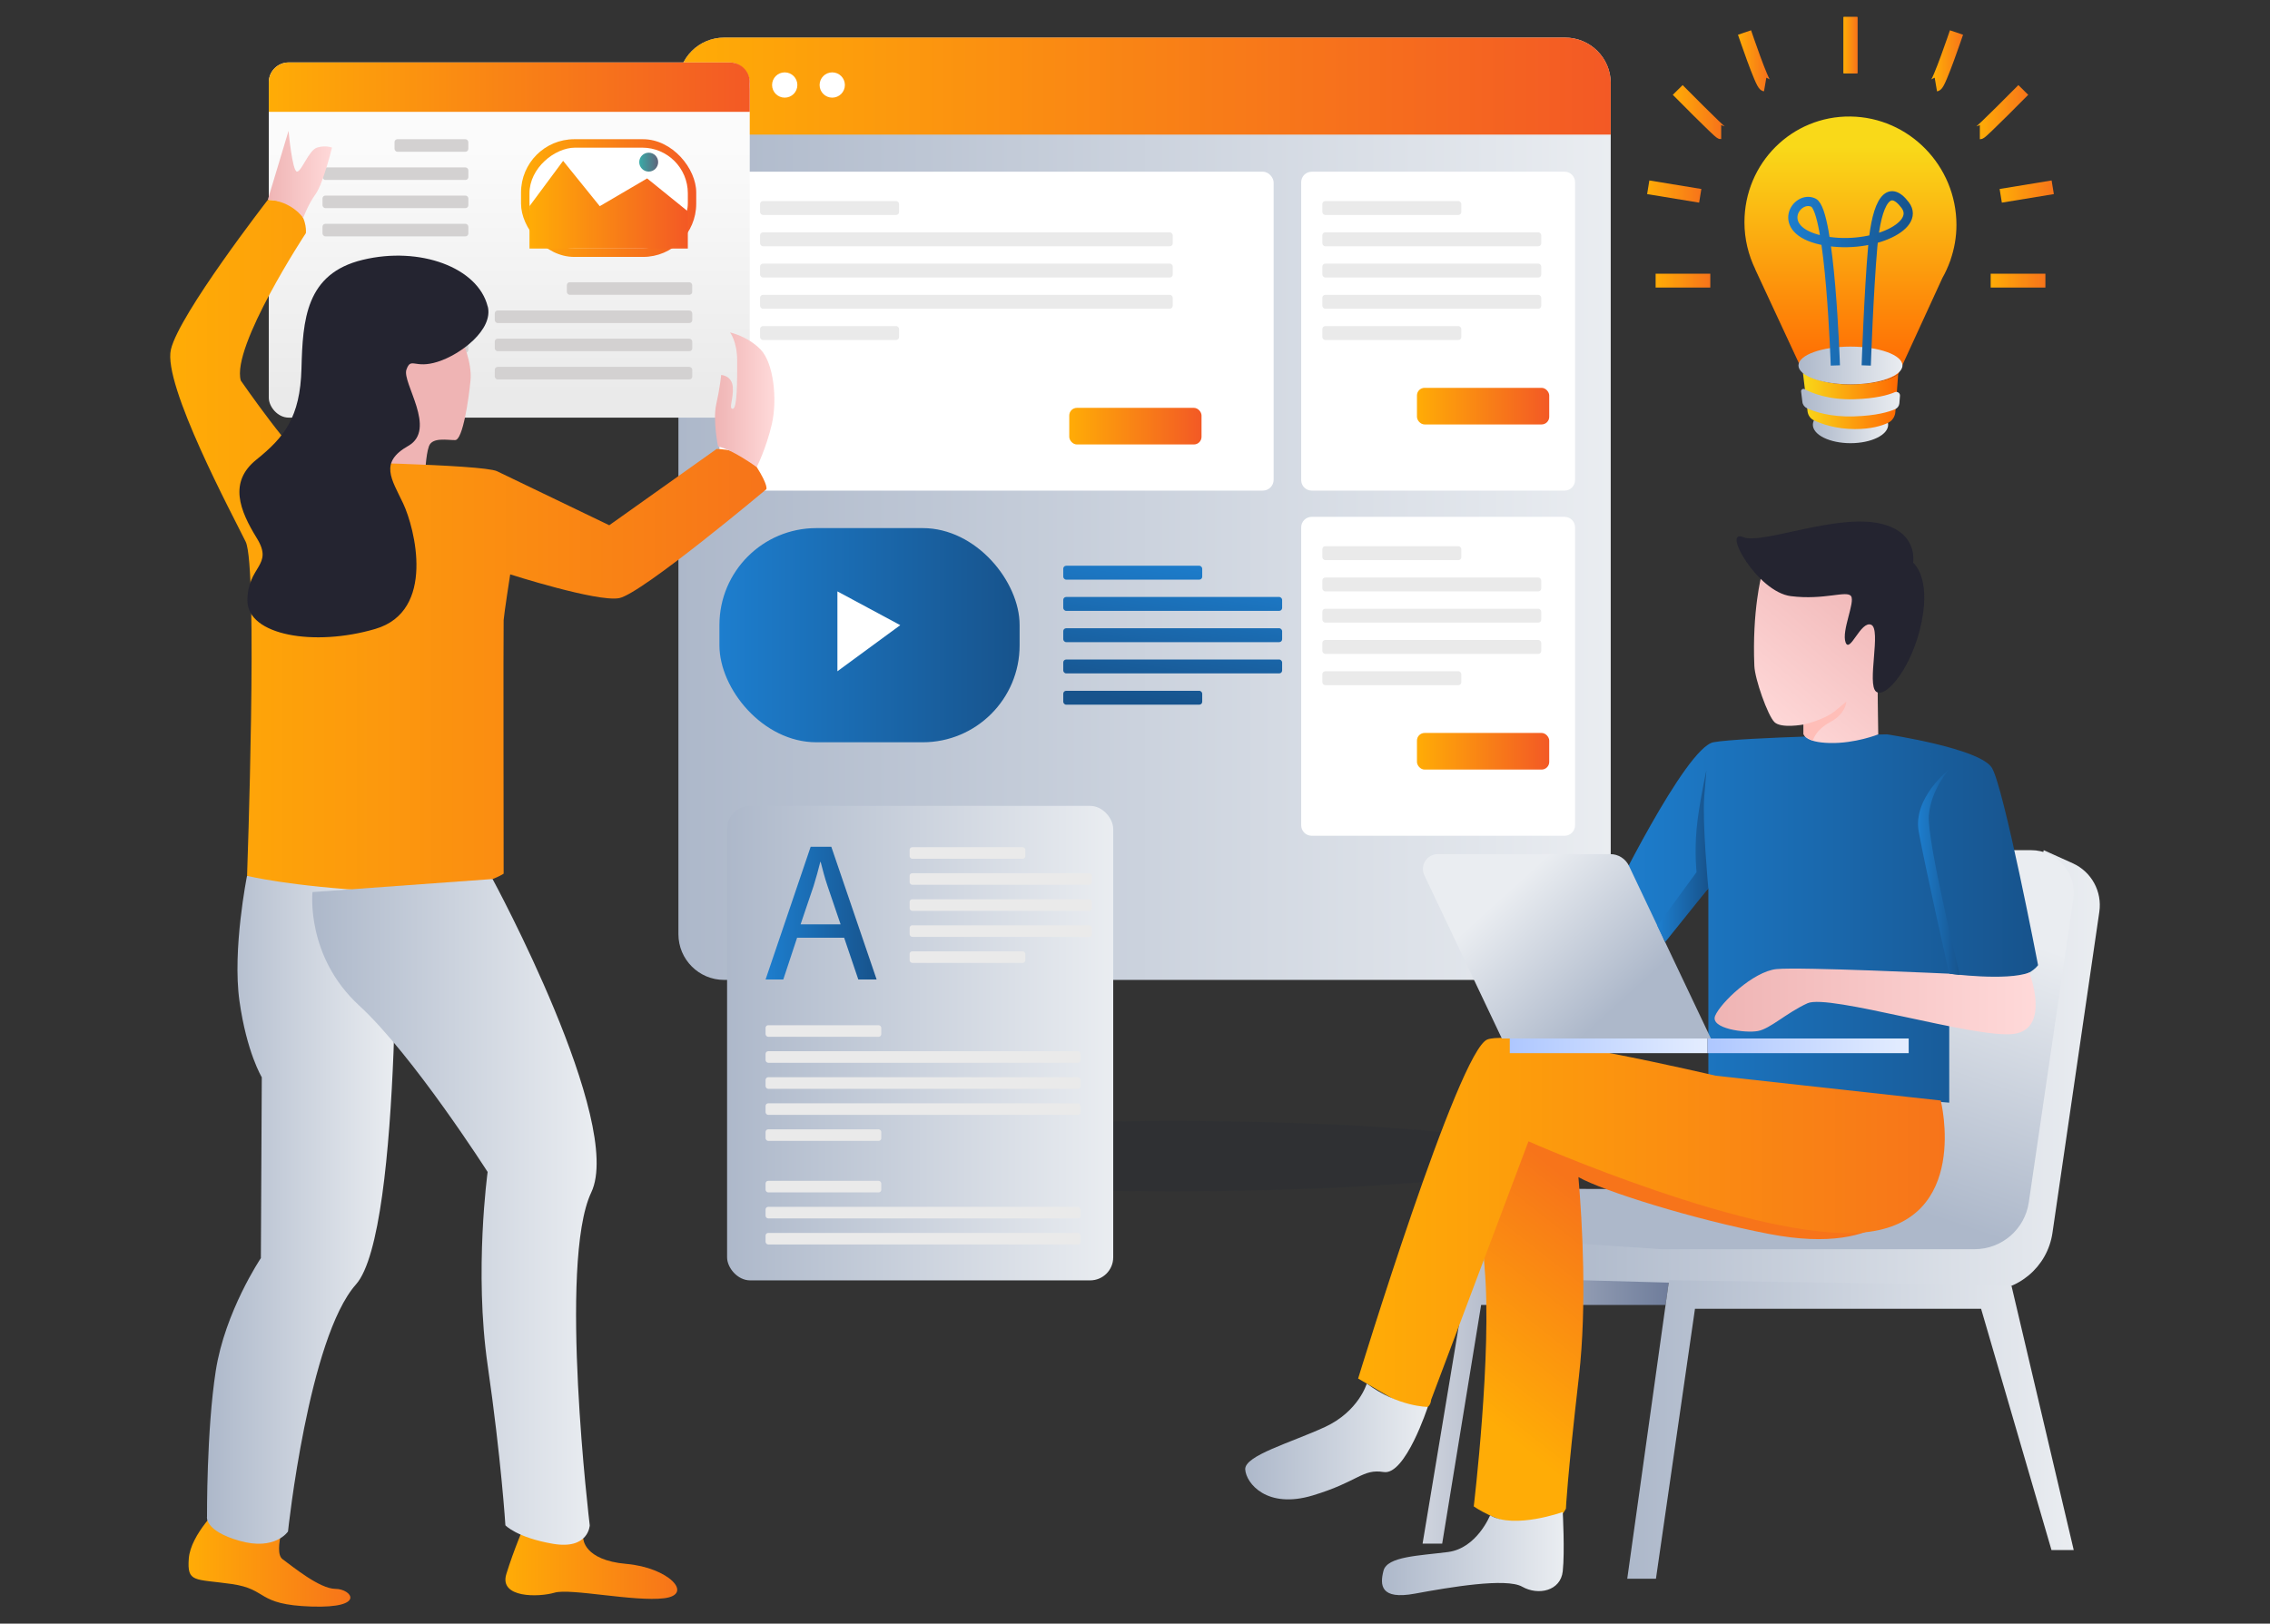 <?xml version="1.0" encoding="UTF-8"?>
<svg id="Layer_1" data-name="Layer 1" xmlns="http://www.w3.org/2000/svg" xmlns:xlink="http://www.w3.org/1999/xlink" viewBox="0 0 492 352">
  <rect x="0" y="0" width="492" height="352" fill="#333333" stroke="none"/>
  <defs>
    <style>
      .cls-1 {
        fill: url(#linear-gradient-15);
      }

      .cls-2 {
        fill: url(#linear-gradient-13);
      }

      .cls-3 {
        fill: url(#linear-gradient-28);
      }

      .cls-4 {
        fill: #222934;
      }

      .cls-5 {
        fill: url(#linear-gradient-42);
      }

      .cls-6 {
        fill: url(#linear-gradient-46);
      }

      .cls-7 {
        fill: url(#linear-gradient-2);
      }

      .cls-8 {
        stroke: url(#linear-gradient-49);
      }

      .cls-8, .cls-9, .cls-10, .cls-11, .cls-12, .cls-13, .cls-14, .cls-15, .cls-16, .cls-17, .cls-18 {
        fill: none;
        stroke-miterlimit: 10;
      }

      .cls-8, .cls-9, .cls-10, .cls-11, .cls-12, .cls-13, .cls-14, .cls-16, .cls-17, .cls-18 {
        stroke-width: 3px;
      }

      .cls-19 {
        fill: url(#linear-gradient-43);
      }

      .cls-20 {
        fill: url(#linear-gradient-25);
      }

      .cls-21 {
        fill: url(#linear-gradient-10);
      }

      .cls-22 {
        fill: url(#linear-gradient-12);
      }

      .cls-23 {
        fill: url(#linear-gradient-40);
      }

      .cls-24 {
        fill: url(#linear-gradient-27);
      }

      .cls-9 {
        stroke: url(#linear-gradient-55);
      }

      .cls-25 {
        fill: url(#linear-gradient-37);
      }

      .cls-10 {
        stroke: url(#linear-gradient-57);
      }

      .cls-26 {
        fill: #fff;
      }

      .cls-11 {
        stroke: url(#linear-gradient-50);
      }

      .cls-27 {
        fill: url(#linear-gradient-39);
      }

      .cls-12 {
        stroke: url(#linear-gradient-52);
      }

      .cls-13 {
        stroke: url(#linear-gradient-56);
      }

      .cls-28 {
        fill: url(#linear-gradient-47);
      }

      .cls-29 {
        fill: url(#linear-gradient-26);
      }

      .cls-30 {
        fill: url(#linear-gradient-4);
      }

      .cls-31 {
        fill: url(#linear-gradient-35);
      }

      .cls-32 {
        fill: #ffbeb8;
      }

      .cls-33 {
        fill: url(#linear-gradient-30);
      }

      .cls-34 {
        opacity: .23;
      }

      .cls-35 {
        fill: url(#linear-gradient-44);
      }

      .cls-14 {
        stroke: url(#linear-gradient-53);
      }

      .cls-36 {
        fill: url(#linear-gradient-3);
      }

      .cls-37 {
        fill: url(#linear-gradient-34);
      }

      .cls-38 {
        fill: url(#linear-gradient-5);
      }

      .cls-39 {
        fill: url(#linear-gradient-38);
      }

      .cls-15 {
        stroke: url(#linear-gradient-48);
        stroke-width: 2px;
      }

      .cls-40 {
        fill: url(#linear-gradient-22);
      }

      .cls-41 {
        fill: url(#linear-gradient-24);
      }

      .cls-42 {
        fill: url(#linear-gradient-33);
      }

      .cls-43 {
        fill: url(#linear-gradient-8);
      }

      .cls-44 {
        fill: url(#linear-gradient-14);
      }

      .cls-45 {
        fill: url(#linear-gradient-29);
      }

      .cls-16 {
        stroke: url(#linear-gradient-54);
      }

      .cls-46 {
        fill: url(#linear-gradient-20);
      }

      .cls-47 {
        fill: url(#linear-gradient-17);
      }

      .cls-48 {
        fill: url(#linear-gradient-7);
      }

      .cls-49 {
        fill: #d3d1d1;
      }

      .cls-50 {
        fill: url(#linear-gradient-9);
      }

      .cls-51 {
        fill: url(#linear-gradient-11);
      }

      .cls-52 {
        fill: url(#linear-gradient-19);
      }

      .cls-17 {
        stroke: url(#linear-gradient-51);
      }

      .cls-53 {
        fill: url(#linear-gradient-6);
      }

      .cls-54 {
        fill: url(#linear-gradient-36);
      }

      .cls-55 {
        fill: url(#linear-gradient-21);
      }

      .cls-56 {
        fill: url(#linear-gradient-45);
      }

      .cls-57 {
        fill: #242430;
      }

      .cls-58 {
        fill: url(#linear-gradient-32);
      }

      .cls-59 {
        fill: url(#linear-gradient-41);
      }

      .cls-60 {
        fill: url(#linear-gradient-16);
      }

      .cls-61 {
        fill: #eaeaea;
      }

      .cls-62 {
        fill: url(#linear-gradient);
      }

      .cls-63 {
        fill: url(#linear-gradient-23);
      }

      .cls-64 {
        fill: url(#linear-gradient-31);
      }

      .cls-18 {
        stroke: url(#linear-gradient-58);
      }

      .cls-65 {
        fill: url(#linear-gradient-18);
      }
    </style>
    <linearGradient id="linear-gradient" x1="147.05" y1="110.29" x2="349.11" y2="110.29" gradientUnits="userSpaceOnUse">
      <stop offset="0" stop-color="#adb8ca"/>
      <stop offset="1" stop-color="#eaedf1"/>
    </linearGradient>
    <linearGradient id="linear-gradient-2" x1="147.05" y1="18.66" x2="349.11" y2="18.66" gradientUnits="userSpaceOnUse">
      <stop offset="0" stop-color="#ffac06"/>
      <stop offset="1" stop-color="#f35925"/>
    </linearGradient>
    <linearGradient id="linear-gradient-3" x1="155.93" y1="137.71" x2="220.99" y2="137.71" gradientUnits="userSpaceOnUse">
      <stop offset="0" stop-color="#1d7ece"/>
      <stop offset="1" stop-color="#17538c"/>
    </linearGradient>
    <linearGradient id="linear-gradient-4" x1="307.11" y1="88.05" x2="335.78" y2="88.05" xlink:href="#linear-gradient-2"/>
    <linearGradient id="linear-gradient-5" x1="231.75" y1="92.39" x2="260.42" y2="92.39" xlink:href="#linear-gradient-2"/>
    <linearGradient id="linear-gradient-6" x1="246.25" y1="119.25" x2="241.55" y2="150.78" xlink:href="#linear-gradient-3"/>
    <linearGradient id="linear-gradient-7" x1="255.7" y1="120.71" x2="250.97" y2="152.4" xlink:href="#linear-gradient-3"/>
    <linearGradient id="linear-gradient-8" x1="256.67" y1="120.95" x2="251.95" y2="152.64" xlink:href="#linear-gradient-3"/>
    <linearGradient id="linear-gradient-9" x1="257.65" y1="121.19" x2="252.92" y2="152.88" xlink:href="#linear-gradient-3"/>
    <linearGradient id="linear-gradient-10" x1="250.13" y1="120.33" x2="245.42" y2="151.87" xlink:href="#linear-gradient-3"/>
    <linearGradient id="linear-gradient-11" x1="307.11" y1="162.87" x2="335.78" y2="162.87" xlink:href="#linear-gradient-2"/>
    <linearGradient id="linear-gradient-12" x1="308.33" y1="300.64" x2="361.75" y2="300.64" gradientUnits="userSpaceOnUse">
      <stop offset="0" stop-color="#cfd4de"/>
      <stop offset="1" stop-color="#6f7d9b"/>
    </linearGradient>
    <linearGradient id="linear-gradient-13" x1="335.8" y1="232.11" x2="455.12" y2="232.11" xlink:href="#linear-gradient"/>
    <linearGradient id="linear-gradient-14" x1="380.77" y1="250.93" x2="401.12" y2="191.22" xlink:href="#linear-gradient"/>
    <linearGradient id="linear-gradient-15" x1="352.69" y1="309.89" x2="449.46" y2="309.89" xlink:href="#linear-gradient"/>
    <linearGradient id="linear-gradient-16" x1="321.6" y1="307.38" x2="353.77" y2="266.41" gradientUnits="userSpaceOnUse">
      <stop offset="0" stop-color="#ffac06"/>
      <stop offset="1" stop-color="#f7741a"/>
    </linearGradient>
    <linearGradient id="linear-gradient-17" x1="348.78" y1="199.13" x2="441.73" y2="199.13" xlink:href="#linear-gradient-3"/>
    <linearGradient id="linear-gradient-18" x1="294.35" y1="265.26" x2="421.51" y2="265.26" xlink:href="#linear-gradient-16"/>
    <linearGradient id="linear-gradient-19" x1="269.89" y1="312.5" x2="309.47" y2="312.5" xlink:href="#linear-gradient"/>
    <linearGradient id="linear-gradient-20" x1="299.52" y1="336.81" x2="338.92" y2="336.81" xlink:href="#linear-gradient"/>
    <linearGradient id="linear-gradient-21" x1="370.04" y1="226.73" x2="413.69" y2="226.73" gradientTransform="translate(783.73 453.46) rotate(-180)" gradientUnits="userSpaceOnUse">
      <stop offset="0" stop-color="#aec7ff"/>
      <stop offset="1" stop-color="#e4edff"/>
    </linearGradient>
    <linearGradient id="linear-gradient-22" x1="350.21" y1="218.31" x2="327.12" y2="192.9" xlink:href="#linear-gradient"/>
    <linearGradient id="linear-gradient-23" x1="327.23" x2="370.04" gradientTransform="translate(697.27 453.46) rotate(-180)" xlink:href="#linear-gradient-21"/>
    <linearGradient id="linear-gradient-24" x1="180.47" y1="156.85" x2="207.67" y2="125.37" gradientTransform="translate(201.1)" gradientUnits="userSpaceOnUse">
      <stop offset="0" stop-color="#ffd9d9"/>
      <stop offset="1" stop-color="#efb4b4"/>
    </linearGradient>
    <linearGradient id="linear-gradient-25" x1="5074.59" y1="217.11" x2="5144.17" y2="217.11" gradientTransform="translate(5515.8) rotate(-180) scale(1 -1)" xlink:href="#linear-gradient-24"/>
    <linearGradient id="linear-gradient-26" x1="415.71" y1="189.08" x2="424.78" y2="189.08" xlink:href="#linear-gradient-3"/>
    <linearGradient id="linear-gradient-27" x1="359.21" y1="185.64" x2="370.26" y2="185.64" xlink:href="#linear-gradient-3"/>
    <linearGradient id="linear-gradient-28" x1="157.59" y1="226.14" x2="241.28" y2="226.14" xlink:href="#linear-gradient"/>
    <linearGradient id="linear-gradient-29" x1="165.93" y1="197.96" x2="190" y2="197.96" xlink:href="#linear-gradient-3"/>
    <linearGradient id="linear-gradient-30" x1="40.84" y1="337.43" x2="75.93" y2="337.43" xlink:href="#linear-gradient-16"/>
    <linearGradient id="linear-gradient-31" x1="109.55" y1="338.65" x2="146.78" y2="338.65" xlink:href="#linear-gradient-16"/>
    <linearGradient id="linear-gradient-32" x1="44.85" y1="260.46" x2="85.81" y2="260.46" xlink:href="#linear-gradient"/>
    <linearGradient id="linear-gradient-33" x1="110.38" y1="85.32" x2="110.38" y2="32.14" gradientUnits="userSpaceOnUse">
      <stop offset="0" stop-color="#eaeaea"/>
      <stop offset="1" stop-color="#fbfbfb"/>
    </linearGradient>
    <linearGradient id="linear-gradient-34" x1="112.94" y1="42.94" x2="150.91" y2="42.94" gradientTransform="translate(263.84 85.88) rotate(180)" xlink:href="#linear-gradient-2"/>
    <linearGradient id="linear-gradient-35" x1="114.76" y1="44.37" x2="149.08" y2="44.37" xlink:href="#linear-gradient-2"/>
    <linearGradient id="linear-gradient-36" x1="138.55" y1="35.15" x2="142.65" y2="35.15" gradientUnits="userSpaceOnUse">
      <stop offset="0" stop-color="#38aca8"/>
      <stop offset="1" stop-color="#5f637a"/>
    </linearGradient>
    <linearGradient id="linear-gradient-37" x1="58.26" y1="18.89" x2="162.5" y2="18.89" xlink:href="#linear-gradient-2"/>
    <linearGradient id="linear-gradient-38" x1="6201.38" y1="38.53" x2="6225.37" y2="38.53" gradientTransform="translate(4840.5 59.18) rotate(-180) scale(.76 -.76)" xlink:href="#linear-gradient-24"/>
    <linearGradient id="linear-gradient-39" x1="36.88" y1="118.36" x2="166.13" y2="118.36" xlink:href="#linear-gradient-16"/>
    <linearGradient id="linear-gradient-40" x1="5347.96" y1="86.66" x2="5360.83" y2="86.66" gradientTransform="translate(5515.8) rotate(-180) scale(1 -1)" xlink:href="#linear-gradient-24"/>
    <linearGradient id="linear-gradient-41" x1="5443.85" y1="37.8" x2="5457.76" y2="37.8" gradientTransform="translate(5515.8) rotate(-180) scale(1 -1)" xlink:href="#linear-gradient-24"/>
    <linearGradient id="linear-gradient-42" x1="67.67" y1="262.73" x2="129.33" y2="262.73" xlink:href="#linear-gradient"/>
    <linearGradient id="linear-gradient-43" x1="392.92" y1="92.08" x2="409.24" y2="92.08" xlink:href="#linear-gradient"/>
    <linearGradient id="linear-gradient-44" x1="390.74" y1="86.8" x2="411.41" y2="86.8" gradientUnits="userSpaceOnUse">
      <stop offset="0" stop-color="#f9d919"/>
      <stop offset="1" stop-color="#ff6903"/>
    </linearGradient>
    <linearGradient id="linear-gradient-45" x1="401.07" y1="31.77" x2="401.07" y2="80.55" xlink:href="#linear-gradient-44"/>
    <linearGradient id="linear-gradient-46" x1="390.37" y1="87.3" x2="411.8" y2="87.3" xlink:href="#linear-gradient"/>
    <linearGradient id="linear-gradient-47" x1="389.81" y1="79.23" x2="412.34" y2="79.23" xlink:href="#linear-gradient"/>
    <linearGradient id="linear-gradient-48" x1="387.58" y1="60.36" x2="414.59" y2="60.36" xlink:href="#linear-gradient-3"/>
    <linearGradient id="linear-gradient-49" x1="431.46" y1="60.84" x2="443.32" y2="60.84" xlink:href="#linear-gradient-16"/>
    <linearGradient id="linear-gradient-50" x1="433.4" y1="41.53" x2="445.16" y2="41.53" xlink:href="#linear-gradient-16"/>
    <linearGradient id="linear-gradient-51" x1="429.11" y1="24.31" x2="439.59" y2="24.31" xlink:href="#linear-gradient-16"/>
    <linearGradient id="linear-gradient-52" x1="419.33" y1="13.19" x2="425.47" y2="13.19" xlink:href="#linear-gradient-16"/>
    <linearGradient id="linear-gradient-53" x1="399.58" y1="9.79" x2="402.58" y2="9.79" xlink:href="#linear-gradient-16"/>
    <linearGradient id="linear-gradient-54" x1="358.84" y1="60.84" x2="370.69" y2="60.84" xlink:href="#linear-gradient-16"/>
    <linearGradient id="linear-gradient-55" x1="357" y1="41.53" x2="368.76" y2="41.53" xlink:href="#linear-gradient-16"/>
    <linearGradient id="linear-gradient-56" x1="362.56" y1="24.31" x2="373.05" y2="24.31" xlink:href="#linear-gradient-16"/>
    <linearGradient id="linear-gradient-57" x1="376.69" y1="13.19" x2="382.83" y2="13.19" xlink:href="#linear-gradient-16"/>
    <linearGradient id="linear-gradient-58" x1="399.57" y1="9.79" x2="402.57" y2="9.79" xlink:href="#linear-gradient-16"/>
  </defs>
  <g class="cls-34">
    <ellipse class="cls-4" cx="254.17" cy="250.65" rx="79.87" ry="7.63"/>
  </g>
  <g>
    <path class="cls-62" d="M349.11,18.03v184.5c0,5.47-4.44,9.91-9.91,9.91h-182.25c-5.47,0-9.91-4.44-9.91-9.91V18.03c0-5.47,4.44-9.88,9.91-9.88h182.25c5.47,0,9.91,4.41,9.91,9.88Z"/>
    <path class="cls-7" d="M349.11,18.03v11.15h-202.06v-11.15c0-5.47,4.44-9.88,9.91-9.88h182.25c5.47,0,9.91,4.41,9.91,9.88Z"/>
    <circle class="cls-26" cx="159.78" cy="18.43" r="2.74"/>
    <circle class="cls-26" cx="170.08" cy="18.43" r="2.74"/>
    <circle class="cls-26" cx="180.38" cy="18.43" r="2.74"/>
    <rect class="cls-26" x="155.93" y="37.22" width="120.12" height="69.14" rx="2.35" ry="2.35"/>
    <rect class="cls-36" x="155.93" y="114.49" width="65.06" height="46.43" rx="21" ry="21"/>
    <path class="cls-26" d="M284.3,37.22h54.8c1.26,0,2.28,1.02,2.28,2.28v64.58c0,1.26-1.02,2.28-2.28,2.28h-54.8c-1.26,0-2.28-1.02-2.28-2.28V39.51c0-1.26,1.02-2.28,2.28-2.28Z"/>
    <g>
      <rect class="cls-61" x="286.61" y="43.59" width="30.12" height="3.01" rx=".63" ry=".63"/>
      <rect class="cls-61" x="286.61" y="50.37" width="47.44" height="3.01" rx=".63" ry=".63"/>
      <rect class="cls-61" x="286.61" y="57.15" width="47.44" height="3.01" rx=".63" ry=".63"/>
      <rect class="cls-61" x="286.61" y="63.92" width="47.44" height="3.01" rx=".63" ry=".63"/>
      <rect class="cls-61" x="286.61" y="70.7" width="30.12" height="3.01" rx=".63" ry=".63"/>
    </g>
    <g>
      <rect class="cls-61" x="164.74" y="43.59" width="30.12" height="3.01" rx=".63" ry=".63"/>
      <rect class="cls-61" x="164.74" y="50.37" width="89.44" height="3.01" rx=".63" ry=".63"/>
      <rect class="cls-61" x="164.74" y="57.15" width="89.44" height="3.01" rx=".63" ry=".63"/>
      <rect class="cls-61" x="164.74" y="63.92" width="89.44" height="3.01" rx=".63" ry=".63"/>
      <rect class="cls-61" x="164.74" y="70.7" width="30.12" height="3.01" rx=".63" ry=".63"/>
    </g>
    <rect class="cls-30" x="307.11" y="84.08" width="28.67" height="7.94" rx="1.66" ry="1.66"/>
    <rect class="cls-38" x="231.75" y="88.42" width="28.67" height="7.94" rx="1.66" ry="1.66"/>
    <path class="cls-26" d="M284.3,112.05h54.8c1.26,0,2.28,1.02,2.28,2.28v64.58c0,1.26-1.02,2.28-2.28,2.28h-54.8c-1.26,0-2.28-1.02-2.28-2.28v-64.58c0-1.26,1.02-2.28,2.28-2.28Z"/>
    <g>
      <rect class="cls-61" x="286.61" y="118.42" width="30.12" height="3.01" rx=".63" ry=".63"/>
      <rect class="cls-61" x="286.61" y="125.2" width="47.44" height="3.01" rx=".63" ry=".63"/>
      <rect class="cls-61" x="286.61" y="131.97" width="47.44" height="3.01" rx=".63" ry=".63"/>
      <rect class="cls-61" x="286.61" y="138.75" width="47.44" height="3.01" rx=".63" ry=".63"/>
      <rect class="cls-61" x="286.61" y="145.53" width="30.12" height="3.01" rx=".63" ry=".63"/>
    </g>
    <g>
      <rect class="cls-53" x="230.45" y="122.65" width="30.12" height="3.01" rx=".63" ry=".63"/>
      <rect class="cls-48" x="230.45" y="129.42" width="47.44" height="3.01" rx=".63" ry=".63"/>
      <rect class="cls-43" x="230.45" y="136.2" width="47.44" height="3.01" rx=".63" ry=".63"/>
      <rect class="cls-50" x="230.45" y="142.98" width="47.44" height="3.01" rx=".63" ry=".63"/>
      <rect class="cls-21" x="230.45" y="149.76" width="30.12" height="3.01" rx=".63" ry=".63"/>
    </g>
    <rect class="cls-51" x="307.11" y="158.9" width="28.67" height="7.94" rx="1.66" ry="1.66"/>
    <polygon class="cls-26" points="181.5 128.21 181.5 145.53 195.12 135.53 181.5 128.21"/>
  </g>
  <g>
    <g>
      <polygon class="cls-22" points="360.99 282.91 321.02 282.91 312.58 334.65 308.33 334.65 319.64 266.63 323.82 275.37 361.75 277.53 360.99 282.91"/>
      <path class="cls-2" d="M442.95,184.31l6.31,2.85c4.05,1.83,6.39,6.12,5.75,10.51l-10.16,69.61c-1.08,7.41-7.53,12.83-15.01,12.63l-94.03-2.55,6.21-7.75,81.82-8.46,19.12-76.84Z"/>
      <path class="cls-44" d="M420.37,184.31h19.83c5.65,0,9.99,5.02,9.17,10.61l-9.65,65.75c-.86,5.83-5.85,10.15-11.75,10.15h-67.8l-47.59-3.17,23.22-9.93,53.99.2,12.06-73.61h18.52Z"/>
      <polygon class="cls-1" points="435.97 278.75 449.46 336.04 444.64 336.04 429.38 283.73 367.37 283.73 358.91 342.26 352.69 342.26 361.75 277.53 435.97 278.75"/>
    </g>
    <path class="cls-60" d="M321.78,274.86c-1.65-18.33-2.35-34.31-2.35-34.31l15.94,5.12-4.06-7.04,21.89-3.98,60.48,24.23s-3.99,13.7-30.22,8.64c-16.49-3.18-36.04-9.32-41.35-12.33.84,9.92,1.87,27.86.11,43.19-2.59,22.56-2.82,28.67-2.82,28.67,0,0-1.88,4.47-8.46,3.76-6.58-.7-11.52-4.23-11.52-4.23,0,0,4-33.37,2.35-51.71Z"/>
    <path class="cls-47" d="M408.96,159.2s20.18,3.01,22.77,7.27,10,42.77,10,42.77c0,0-2.04,3.15-8.7,3.15s-10.55-1.3-10.55-1.3v27.96l-52.21-4.26v-42.22l-9.81,10.92-11.66-7.59s16.48-33.88,22.59-34.99c6.11-1.11,37.59-1.71,37.59-1.71Z"/>
    <path class="cls-65" d="M420.64,238.58s6.59,26.27-16.48,28.58c-23.08,2.31-72.88-19.72-72.88-19.72l-21.1,56.04s0,4.62-7.91,0l-7.91-4.62s21.76-71.21,28.02-73.51c6.26-2.31,49.48,7.86,49.48,7.86l48.79,5.38Z"/>
    <path class="cls-52" d="M296.23,299.96s-1.75,6.03-9.07,9.41c-7.32,3.38-17.46,6.19-17.27,9.2.19,3,4.69,8.64,14.64,5.63,9.95-3,10.7-5.82,15.39-5.07,4.69.75,9.54-14.12,9.54-14.12,0,0-6.42,0-13.23-5.05Z"/>
    <path class="cls-46" d="M322.96,328.52s-2.87,7.14-9.11,7.95c-6.24.81-13.18.93-13.99,4.05-.81,3.12-.69,6.36,6.82,4.97,7.52-1.39,19.78-3.47,23.24-1.5,3.47,1.97,8.33.93,8.79-3.35.46-4.28,0-12.84,0-12.84,0,0-10.45,3.76-15.75.72Z"/>
    <g>
      <rect class="cls-55" x="370.04" y="225.14" width="43.65" height="3.18" transform="translate(783.73 453.46) rotate(180)"/>
      <path class="cls-40" d="M370.82,225.14l-17.76-37.43c-.74-1.55-2.3-2.54-4.02-2.54h-37.42c-2.36,0-3.91,2.46-2.9,4.59l16.79,35.38h45.31Z"/>
      <rect class="cls-63" x="327.23" y="225.14" width="42.81" height="3.18" transform="translate(697.27 453.46) rotate(180)"/>
    </g>
    <g>
      <path class="cls-41" d="M381.8,124.68s-2.07,7.71-1.56,19.7c.12,2.88,2.89,10.71,4.34,12.16,1.45,1.45,6.33.53,6.33.53v2.02s.13,1.86,5.67,1.99c5.54.13,10.51-1.87,10.51-1.87,0,0-.23-12.95-.1-15.46.13-2.51,3.03-12-3.03-17.54-6.07-5.54-22.17-1.53-22.17-1.53Z"/>
      <path class="cls-57" d="M377.85,116.45c-4.76-1.97,3.03,11.87,10.29,12.79s12.13-1.32,13.06,0c.92,1.32-2.11,7.52-1.19,10.02.92,2.51,3.28-4.75,5.54-3.82,2.26.92-.99,12.93,1.09,14.51,2.08,1.58,7.88-5.28,9.86-15.17,1.98-9.89-1.85-12.79-1.85-12.79,0,0,1.32-7.25-8.31-8.7-9.63-1.45-24.66,4.75-28.49,3.17Z"/>
      <path class="cls-32" d="M390.91,157.07s4.45-.96,6.86-2.97l2.41-2.01s-.07,2.61-3.45,4.42c-3.38,1.81-3.81,4.08-3.81,4.08,0,0-2.01-.96-2.01-1.5v-2.02Z"/>
    </g>
    <path class="cls-20" d="M439.83,210.84s4.78,12.3-3.46,13.32c-8.24,1.01-40.04-8.75-44.61-6.66s-8.06,5.52-10.75,6.02c-2.68.51-10.41-.51-9.27-3.29,1.14-2.79,8.24-9.63,13.31-10.14,5.07-.51,37.42,1,37.42,1,0,0,12.46,1.64,17.36-.25Z"/>
    <path class="cls-29" d="M424.78,211.35s-7.16-29.01-6.72-34.58c.44-5.57,4.4-9.97,4.4-9.97,0,0-7.92,6.16-6.6,13.49,1.32,7.33,6.61,30.81,6.61,30.81l2.3.25Z"/>
    <path class="cls-24" d="M370.26,192.58s-1.33-14.28-.88-19.91l.46-5.63s-1.67,7.58-2.13,12.77c-.46,5.19,0,9.27,0,9.27l-8.5,11.6,1.69,3.57,9.36-11.66Z"/>
  </g>
  <g>
    <rect class="cls-3" x="157.59" y="174.71" width="83.69" height="102.87" rx="5" ry="5"/>
    <path class="cls-45" d="M172.76,203.3l-2.99,9.05h-3.84l9.77-28.77h4.48l9.82,28.77h-3.97l-3.07-9.05h-10.2ZM182.19,200.39l-2.82-8.28c-.64-1.88-1.07-3.59-1.5-5.25h-.08c-.43,1.71-.9,3.46-1.45,5.21l-2.82,8.32h8.66Z"/>
    <g>
      <rect class="cls-61" x="197.15" y="183.67" width="25.08" height="2.51" rx=".57" ry=".57"/>
      <rect class="cls-61" x="197.15" y="189.31" width="39.51" height="2.51" rx=".57" ry=".57"/>
      <rect class="cls-61" x="197.15" y="194.96" width="39.51" height="2.51" rx=".57" ry=".57"/>
      <rect class="cls-61" x="197.15" y="200.6" width="39.51" height="2.51" rx=".57" ry=".57"/>
      <rect class="cls-61" x="197.15" y="206.24" width="25.08" height="2.51" rx=".57" ry=".57"/>
    </g>
    <g>
      <rect class="cls-61" x="165.93" y="222.26" width="25.08" height="2.51" rx=".57" ry=".57"/>
      <rect class="cls-61" x="165.93" y="227.9" width="68.26" height="2.51" rx=".57" ry=".57"/>
      <rect class="cls-61" x="165.93" y="233.54" width="68.26" height="2.51" rx=".57" ry=".57"/>
      <rect class="cls-61" x="165.93" y="256" width="25.08" height="2.51" rx=".57" ry=".57"/>
      <rect class="cls-61" x="165.93" y="261.64" width="68.26" height="2.51" rx=".57" ry=".57"/>
      <rect class="cls-61" x="165.93" y="267.29" width="68.26" height="2.51" rx=".57" ry=".57"/>
      <rect class="cls-61" x="165.93" y="239.19" width="68.26" height="2.51" rx=".57" ry=".57"/>
      <rect class="cls-61" x="165.93" y="244.83" width="25.08" height="2.51" rx=".57" ry=".57"/>
    </g>
  </g>
  <g>
    <path class="cls-33" d="M62.39,327.44s-3.37,8.97-1.15,10.58c2.21,1.61,8.05,6.44,11.48,6.44s6.84,4.23-5.23,3.83c-12.08-.4-9.26-3.75-17.31-4.89-8.05-1.14-9.66-.22-9.26-5.52.4-5.29,6.87-11.33,6.87-11.33,0,0,8.52,1.39,14.61.89Z"/>
    <path class="cls-64" d="M126.42,333.53s.04,4.7,9.3,5.51c9.26.81,14.7,6.64,8.25,7.45-6.44.81-20.33-2.21-23.76-1.21-3.42,1.01-12.08,1.21-10.47-4.03,1.61-5.23,3.92-10.58,3.92-10.58,0,0,8.08,2.78,12.75,2.86Z"/>
    <path class="cls-58" d="M53.54,189.87s-3.21,15.99-1.64,27.15c1.57,11.16,4.84,16.53,4.84,16.53l-.2,39.2s-7.78,11.58-9.78,24.46c-2,12.88-1.89,31.56-1.89,31.56,0,0-.71,3.06,7.04,5.27,7.74,2.21,10.51-2.02,10.51-2.02,0,0,4.44-41.98,14.73-53.56,10.29-11.57,8.57-92.21,8.57-92.21l-32.16,3.62Z"/>
    <g>
      <rect class="cls-42" x="58.26" y="13.54" width="104.24" height="77" rx="4.3" ry="4.3"/>
      <g>
        <rect class="cls-37" x="112.94" y="30.18" width="37.97" height="25.52" rx="11.54" ry="11.54" transform="translate(263.84 85.88) rotate(-180)"/>
        <rect class="cls-26" x="120.99" y="25.78" width="21.87" height="34.32" rx="9.89" ry="9.89" transform="translate(174.86 -88.98) rotate(90)"/>
        <polygon class="cls-31" points="149.08 45.82 140.26 38.68 129.99 44.7 122.05 34.87 114.76 44.7 114.76 53.88 149.08 53.88 149.08 45.82"/>
        <circle class="cls-54" cx="140.6" cy="35.15" r="2.05"/>
      </g>
      <g>
        <rect class="cls-49" x="122.87" y="61.2" width="27.17" height="2.72" rx=".62" ry=".62" transform="translate(272.9 125.11) rotate(180)"/>
        <rect class="cls-49" x="107.24" y="67.31" width="42.8" height="2.72" rx=".62" ry=".62" transform="translate(257.28 137.34) rotate(180)"/>
        <rect class="cls-49" x="107.24" y="73.43" width="42.8" height="2.72" rx=".62" ry=".62" transform="translate(257.28 149.57) rotate(180)"/>
        <rect class="cls-49" x="107.24" y="79.54" width="42.8" height="2.72" rx=".62" ry=".62" transform="translate(257.28 161.8) rotate(180)"/>
      </g>
      <g>
        <rect class="cls-49" x="85.52" y="30.18" width="15.99" height="2.72" rx=".62" ry=".62" transform="translate(187.02 63.08) rotate(180)"/>
        <rect class="cls-49" x="69.89" y="36.3" width="31.61" height="2.72" rx=".62" ry=".62" transform="translate(171.4 75.31) rotate(180)"/>
        <rect class="cls-49" x="69.89" y="42.41" width="31.61" height="2.72" rx=".62" ry=".62" transform="translate(171.4 87.53) rotate(180)"/>
        <rect class="cls-49" x="69.89" y="48.52" width="31.61" height="2.72" rx=".62" ry=".62" transform="translate(171.4 99.76) rotate(180)"/>
      </g>
      <g>
        <rect class="cls-49" x="85.52" y="61.53" width="15.99" height="2.72" rx=".62" ry=".62" transform="translate(187.02 125.78) rotate(180)"/>
        <rect class="cls-49" x="69.89" y="67.65" width="31.61" height="2.72" rx=".62" ry=".62" transform="translate(171.4 138.01) rotate(180)"/>
        <rect class="cls-49" x="69.89" y="73.76" width="31.61" height="2.72" rx=".62" ry=".62" transform="translate(171.4 150.24) rotate(180)"/>
        <rect class="cls-49" x="69.89" y="79.87" width="31.61" height="2.72" rx=".62" ry=".62" transform="translate(171.4 162.47) rotate(180)"/>
      </g>
      <path class="cls-25" d="M162.5,17.84v6.4H58.26v-6.4c0-2.37,1.92-4.3,4.3-4.3h95.65c2.37,0,4.3,1.92,4.3,4.3Z"/>
    </g>
    <path class="cls-39" d="M100.2,73.94s2.15,4.61,1.78,8.52c-.37,3.91-1.65,12.93-3.33,12.95-1.67.02-4.96-.68-5.68,1.33-.72,2.01-.82,6.25-.82,6.25l-8.46,1.32,3.22-31.38,13.29,1.01Z"/>
    <path class="cls-27" d="M52.19,82.5s12.16,17.56,14.56,17.56,37.82.6,40.98,2.1c3.15,1.5,24.32,11.71,24.32,11.71l23.26-16.53s6.15-.14,8.71,3.92c2.55,4.05,2.08,4.8,2.08,4.8,0,0-27.12,22.77-31.94,23.62-4.82.85-23.58-5.16-23.58-5.16,0,0-1.33,8.57-1.42,9.91-.08,1.35,0,54.98,0,54.98,0,0-7.14,4.93-26.95,3.83-19.81-1.1-28.66-3.37-28.66-3.37,0,0,2.4-66.89-.3-72.42-2.7-5.53-18.01-34.01-16.21-41.68,1.8-7.68,21.01-32.44,21.01-32.44,0,0,4.65,0,6.6,2.25,1.95,2.25,1.65,4.95,1.65,4.95,0,0-16.21,24.62-14.11,31.97Z"/>
    <path class="cls-57" d="M105.72,66.44c1.24,5-5.84,10.42-10.88,12-5.04,1.59-5.74-1.13-6.75,1.69-1.01,2.82,6.71,12.96.39,16.54-6.32,3.59-3.63,7.12-1.11,12.45,2.53,5.34,7.16,23.36-6.03,27.23-13.19,3.88-27.73,1.42-27.71-6.16.02-7.58,5.76-7.48,2.03-13.52-3.72-6.04-6.14-12.15-.1-17.01,6.04-4.86,9.5-9.16,9.78-19.73.28-10.57.89-20.62,13.28-23.6,12.39-2.99,24.98,1.66,27.08,10.11Z"/>
    <path class="cls-23" d="M155.63,96.79s-1.17-5.67-.39-9.13c.78-3.46,1.07-6.37,1.07-6.37,0,0,2.33.1,2.52,2.62.19,2.52-.97,4.76,0,4.71.97-.05.95-6.03.95-10.34s-1.56-6.21-1.56-6.21c0,0,3.81.8,6.63,3.7,2.82,2.9,3.69,10.84,2.43,16.21-1.26,5.37-3.27,9.29-3.27,9.29,0,0-5.37-3.91-8.38-4.46Z"/>
    <path class="cls-59" d="M58.04,43.32l4.5-14.96s.81,8.85,1.83,8.84c1.01,0,2.53-4.62,4.35-5.2s3.24,0,3.24,0c0,0-1.92,7.82-3.54,10.05-1.62,2.23-2.71,5.19-2.71,5.19,0,0-2.45-3.67-7.66-3.93Z"/>
    <path class="cls-5" d="M67.73,193.4s-1.5,13.91,10.12,24.6c11.63,10.69,27.84,36.08,27.84,36.08,0,0-2.95,21.48,0,41.86,2.95,20.38,3.85,34.74,3.85,34.74,0,0,2.47,2.65,10.27,4,7.81,1.35,8.01-4,8.01-4,0,0-6.88-56.98.33-72.17,7.21-15.18-21.39-67.94-21.39-67.94l-39.04,2.83Z"/>
  </g>
  <g>
    <g>
      <ellipse class="cls-19" cx="401.08" cy="92.08" rx="8.16" ry="4"/>
      <path class="cls-35" d="M411.41,81.13l-.61,8.17c-.07,1.02-.67,1.95-1.61,2.38-1.34.63-3.63,1.34-7.15,1.34-4.16,0-7.27-1.13-8.88-1.89-.77-.36-1.29-1.1-1.39-1.94l-1.03-8.6h.01l.14.28s3.58,2.69,10.95,2.45c6.91-.22,9.3-1.97,9.57-2.19Z"/>
      <path class="cls-56" d="M422.76,56.35h.02l-.1.22c-.47,1.3-1.03,2.54-1.7,3.72l-9.55,20.81s-.01.01-.02.02c-.27.22-2.66,1.97-9.57,2.19-7.37.23-10.95-2.45-10.95-2.45l-.14-.28-10.31-22.17h.02c-1.5-3.1-2.37-6.56-2.37-10.23,0-12.82,10.29-23.08,22.98-22.92,12.68.16,22.97,10.68,22.97,23.51,0,2.66-.47,5.21-1.29,7.58Z"/>
      <path class="cls-6" d="M401.88,90.27c4.81-.15,7.52-.97,8.89-1.57.52-.23.85-.72.9-1.26l.13-1.65c.05-.58-.57-1-1.13-.76-1.4.6-4.11,1.38-8.79,1.52-5.58.17-9.17-1.33-10.74-2.18-.37-.2-.82.1-.77.5l.28,2.27c.07.6.45,1.11,1.02,1.38,1.69.78,5.07,1.91,10.2,1.76Z"/>
      <ellipse class="cls-28" cx="401.07" cy="79.23" rx="11.27" ry="4.09"/>
      <path class="cls-15" d="M397.79,79.23s-1.08-33.57-4.76-35.3c-3.68-1.73-8.55,5.84,1.62,8.11,10.17,2.27,21.86-2.81,18.28-7.57-3.57-4.76-6.17-.87-7.03,8.98-.87,9.85-1.41,25.78-1.41,25.78"/>
    </g>
    <g>
      <line class="cls-8" x1="431.46" y1="60.84" x2="443.32" y2="60.84"/>
      <line class="cls-11" x1="433.64" y1="42.45" x2="444.91" y2="40.6"/>
      <path class="cls-17" d="M429.11,28.68c.35,0,9.42-9.18,9.42-9.18"/>
      <path class="cls-12" d="M419.58,18.33c.7-.12,4.47-11.28,4.47-11.28"/>
      <line class="cls-14" x1="401.08" y1="15.89" x2="401.08" y2="3.68"/>
      <line class="cls-16" x1="370.69" y1="60.84" x2="358.84" y2="60.84"/>
      <line class="cls-9" x1="368.51" y1="42.45" x2="357.24" y2="40.6"/>
      <path class="cls-13" d="M373.05,28.68c-.35,0-9.42-9.18-9.42-9.18"/>
      <path class="cls-10" d="M382.58,18.33c-.7-.12-4.47-11.28-4.47-11.28"/>
      <line class="cls-18" x1="401.07" y1="15.89" x2="401.07" y2="3.68"/>
    </g>
  </g>
</svg>
